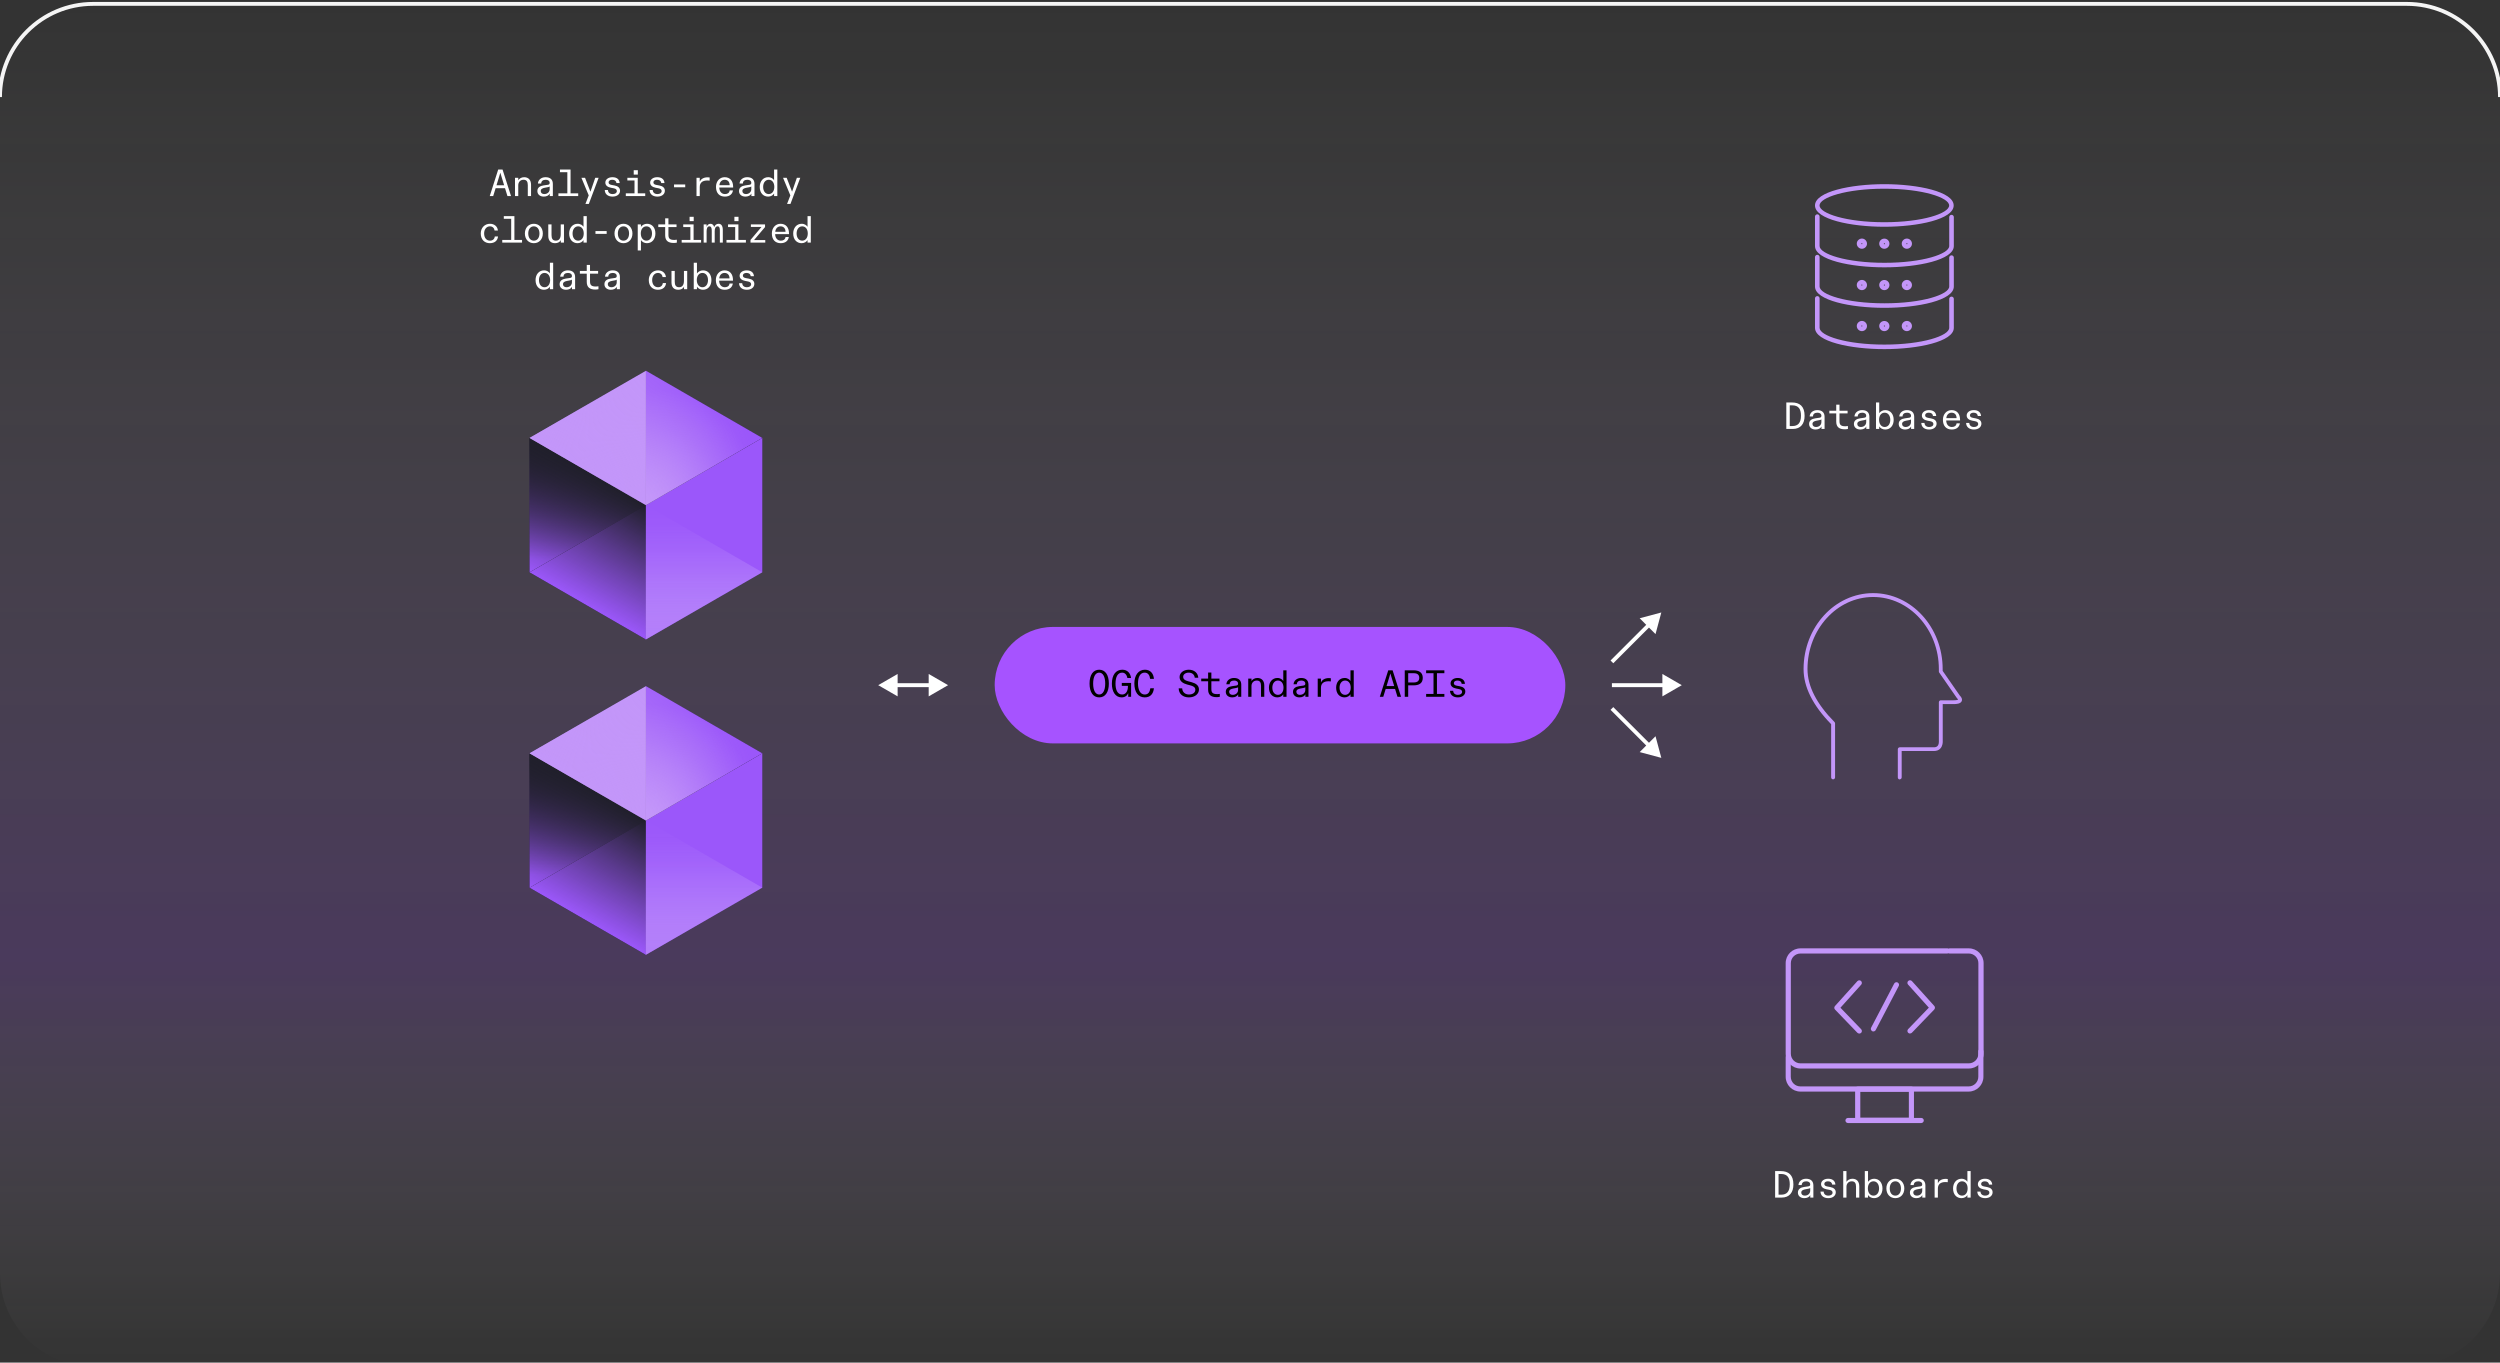 <svg width="644" height="351" viewBox="0 0 644 351" fill="none" xmlns="http://www.w3.org/2000/svg">
<rect x="0" y="0" width="644" height="351" fill="#333333" stroke="none"/>
<path d="M0 25V25C0 11.745 10.745 1 24 1H620C633.255 1 644 11.745 644 25V25" stroke="#F5F5F5"/>
<path d="M0 25C0 11.745 10.745 1 24 1H620C633.255 1 644 11.745 644 25V328C644 341.255 633.255 352 620 352H24C10.745 352 0 341.255 0 328V25Z" fill="url(#paint0_linear_174_31863)"/>
<path d="M126.162 50.5L128.336 43.675H129.457L131.641 50.5H130.715L130.091 48.472H127.673L127.049 50.5H126.162ZM127.897 47.731H129.867L129.126 45.303L128.882 44.484L128.638 45.303L127.897 47.731ZM132.664 50.5V45.8H133.503V46.122V46.434C133.747 46.025 134.312 45.645 135.014 45.645C136.145 45.645 136.798 46.376 136.798 47.585V50.5H135.96V47.692C135.96 46.805 135.667 46.307 134.868 46.307C133.99 46.307 133.503 46.961 133.503 47.712V50.5H132.664ZM140.083 50.646C139.128 50.646 138.426 50.1 138.426 49.213C138.426 48.287 139.157 47.887 140.025 47.76L141.107 47.604C141.478 47.556 141.595 47.38 141.595 47.107C141.595 46.6 141.195 46.307 140.581 46.307C139.82 46.307 139.43 46.688 139.411 47.273H138.572C138.601 46.415 139.352 45.645 140.532 45.645C141.799 45.645 142.414 46.307 142.414 47.38V50.5H141.614V50.266V49.866C141.39 50.354 140.795 50.646 140.083 50.646ZM140.191 49.993C140.99 49.993 141.595 49.486 141.595 48.725V48.033C141.536 48.121 141.341 48.179 141.019 48.238L140.337 48.365C139.742 48.472 139.294 48.696 139.294 49.213C139.294 49.7 139.674 49.993 140.191 49.993ZM143.846 50.5V49.808H146.147V44.367H144.246V43.675H146.976V49.808H148.945V50.5H143.846ZM150.807 52.528L151.655 50.334L149.773 45.8H150.709L151.869 48.803L152.094 49.379L152.298 48.803L153.332 45.8H154.209L151.684 52.528H150.807ZM157.806 50.646C156.539 50.646 155.808 49.954 155.788 48.95H156.607C156.636 49.584 157.065 49.993 157.816 49.993C158.46 49.993 158.898 49.7 158.898 49.223C158.898 48.852 158.645 48.608 158.079 48.501L157.368 48.365C156.49 48.199 155.934 47.751 155.934 47.029C155.934 46.23 156.695 45.645 157.758 45.645C158.889 45.645 159.571 46.2 159.63 47.156H158.801C158.733 46.59 158.333 46.307 157.699 46.307C157.134 46.307 156.773 46.581 156.773 46.98C156.773 47.361 157.046 47.546 157.572 47.643L158.304 47.78C159.152 47.936 159.727 48.355 159.727 49.135C159.727 49.974 159.006 50.646 157.806 50.646ZM161.208 50.5V49.808H163.451V46.493H161.608V45.8H164.28V49.808H166.21V50.5H161.208ZM163.246 44.972V43.85H164.309V44.972H163.246ZM169.349 50.646C168.081 50.646 167.35 49.954 167.331 48.95H168.15C168.179 49.584 168.608 49.993 169.359 49.993C170.002 49.993 170.441 49.7 170.441 49.223C170.441 48.852 170.187 48.608 169.622 48.501L168.91 48.365C168.033 48.199 167.477 47.751 167.477 47.029C167.477 46.23 168.237 45.645 169.3 45.645C170.431 45.645 171.114 46.2 171.172 47.156H170.343C170.275 46.59 169.875 46.307 169.241 46.307C168.676 46.307 168.315 46.581 168.315 46.98C168.315 47.361 168.588 47.546 169.115 47.643L169.846 47.78C170.694 47.936 171.27 48.355 171.27 49.135C171.27 49.974 170.548 50.646 169.349 50.646ZM173.628 48.238V47.526H176.514V48.238H173.628ZM179.419 50.5V45.8H180.257V46.005V46.795C180.501 46.269 181.067 45.674 182.305 45.674C182.48 45.674 182.627 45.684 182.802 45.713V46.532C182.636 46.512 182.441 46.493 182.227 46.493C180.862 46.493 180.257 47.127 180.257 48.189V50.5H179.419ZM186.731 50.646C185.327 50.646 184.439 49.759 184.439 48.131C184.439 46.688 185.395 45.645 186.672 45.645C188.076 45.645 188.856 46.629 188.856 48.141V48.306H185.288C185.307 49.379 185.931 49.993 186.74 49.993C187.316 49.993 187.862 49.769 187.969 49.047H188.807C188.71 49.876 188.057 50.646 186.731 50.646ZM187.959 47.712C187.959 46.873 187.501 46.307 186.672 46.307C185.892 46.307 185.375 46.922 185.317 47.712H187.959ZM192.024 50.646C191.069 50.646 190.367 50.1 190.367 49.213C190.367 48.287 191.098 47.887 191.966 47.76L193.048 47.604C193.418 47.556 193.535 47.38 193.535 47.107C193.535 46.6 193.136 46.307 192.521 46.307C191.761 46.307 191.371 46.688 191.351 47.273H190.513C190.542 46.415 191.293 45.645 192.473 45.645C193.74 45.645 194.354 46.307 194.354 47.38V50.5H193.555V50.266V49.866C193.331 50.354 192.736 50.646 192.024 50.646ZM192.131 49.993C192.931 49.993 193.535 49.486 193.535 48.725V48.033C193.477 48.121 193.282 48.179 192.96 48.238L192.278 48.365C191.683 48.472 191.234 48.696 191.234 49.213C191.234 49.7 191.615 49.993 192.131 49.993ZM197.883 50.646C196.654 50.646 195.709 49.749 195.709 48.15C195.709 46.727 196.567 45.645 197.893 45.645C198.682 45.645 199.199 46.074 199.404 46.434V46.054V43.675H200.242V50.5H199.404V50.227V49.847C199.15 50.285 198.585 50.646 197.883 50.646ZM198.019 49.993C198.868 49.993 199.462 49.272 199.462 48.141C199.462 47.019 198.877 46.307 198.019 46.307C197.181 46.307 196.586 47.048 196.586 48.15C196.586 49.252 197.171 49.993 198.019 49.993ZM202.747 52.528L203.596 50.334L201.714 45.8H202.65L203.81 48.803L204.034 49.379L204.239 48.803L205.273 45.8H206.15L203.625 52.528H202.747ZM126.174 62.646C124.906 62.646 123.843 61.808 123.843 60.141C123.843 58.658 124.877 57.645 126.222 57.645C127.324 57.645 128.163 58.317 128.26 59.38H127.402C127.324 58.766 126.895 58.307 126.203 58.307C125.306 58.307 124.711 59.097 124.711 60.141C124.711 61.262 125.316 61.993 126.222 61.993C126.915 61.993 127.373 61.593 127.461 60.92H128.289C128.202 61.944 127.461 62.646 126.174 62.646ZM129.381 62.5V61.808H131.682V56.367H129.78V55.675H132.51V61.808H134.48V62.5H129.381ZM137.521 62.646C136.166 62.646 135.21 61.642 135.21 60.141C135.21 58.678 136.166 57.645 137.521 57.645C138.866 57.645 139.832 58.678 139.832 60.141C139.832 61.642 138.866 62.646 137.521 62.646ZM137.521 61.993C138.418 61.993 138.964 61.242 138.964 60.141C138.964 59.039 138.398 58.307 137.521 58.307C136.643 58.307 136.078 59.039 136.078 60.141C136.078 61.242 136.624 61.993 137.521 61.993ZM142.99 62.646C141.82 62.646 141.235 61.944 141.235 60.745V57.8H142.073V60.56C142.073 61.476 142.376 61.993 143.204 61.993C144.023 61.993 144.443 61.369 144.443 60.336V57.8H145.281V62.5H144.462V62.217V61.847C144.238 62.354 143.663 62.646 142.99 62.646ZM148.79 62.646C147.562 62.646 146.616 61.749 146.616 60.15C146.616 58.727 147.474 57.645 148.8 57.645C149.59 57.645 150.107 58.074 150.311 58.434V58.054V55.675H151.15V62.5H150.311V62.227V61.847C150.058 62.285 149.492 62.646 148.79 62.646ZM148.927 61.993C149.775 61.993 150.37 61.272 150.37 60.141C150.37 59.019 149.785 58.307 148.927 58.307C148.088 58.307 147.494 59.048 147.494 60.15C147.494 61.252 148.079 61.993 148.927 61.993ZM153.392 60.238V59.526H156.278V60.238H153.392ZM160.606 62.646C159.25 62.646 158.295 61.642 158.295 60.141C158.295 58.678 159.25 57.645 160.606 57.645C161.951 57.645 162.916 58.678 162.916 60.141C162.916 61.642 161.951 62.646 160.606 62.646ZM160.606 61.993C161.503 61.993 162.049 61.242 162.049 60.141C162.049 59.039 161.483 58.307 160.606 58.307C159.728 58.307 159.163 59.039 159.163 60.141C159.163 61.242 159.709 61.993 160.606 61.993ZM164.281 64.528V57.8H165.109V58.142V58.444C165.382 58.025 165.967 57.645 166.669 57.645C168.025 57.645 168.834 58.707 168.834 60.141C168.834 61.632 167.947 62.646 166.65 62.646C165.977 62.646 165.412 62.325 165.109 61.847V62.237V64.528H164.281ZM166.523 61.993C167.391 61.993 167.956 61.233 167.956 60.141C167.956 59.058 167.391 58.307 166.523 58.307C165.675 58.307 165.07 59.019 165.07 60.141C165.07 61.242 165.665 61.993 166.523 61.993ZM173.572 62.588C172.119 62.588 171.349 62.013 171.349 60.599V58.493H169.574V57.8H171.349V56.25H172.187V57.8H174.274V58.493H172.187V60.482C172.187 61.408 172.499 61.808 173.728 61.808C173.932 61.808 174.118 61.788 174.361 61.749V62.5C174.137 62.549 173.845 62.588 173.572 62.588ZM175.599 62.5V61.808H177.841V58.493H175.999V57.8H178.67V61.808H180.601V62.5H175.599ZM177.637 56.972V55.85H178.699V56.972H177.637ZM181.263 62.5V57.8H182.023V58.161V58.434C182.189 57.927 182.569 57.645 183.027 57.645C183.456 57.645 183.827 57.908 183.973 58.502C184.178 57.986 184.539 57.645 185.114 57.645C185.816 57.645 186.196 58.21 186.196 59.273V62.5H185.436V59.37C185.436 58.707 185.299 58.307 184.841 58.307C184.295 58.307 184.11 58.902 184.11 59.526V62.5H183.349V59.429C183.349 58.736 183.193 58.307 182.725 58.307C182.199 58.307 182.023 58.912 182.023 59.565V62.5H181.263ZM187.141 62.5V61.808H189.384V58.493H187.541V57.8H190.212V61.808H192.143V62.5H187.141ZM189.179 56.972V55.85H190.242V56.972H189.179ZM193.332 62.5V61.808L195.945 58.717C196.013 58.629 196.081 58.532 196.159 58.454H193.429V57.8H197.076V58.493L194.482 61.554L194.248 61.847H197.134V62.5H193.332ZM201.121 62.646C199.717 62.646 198.83 61.759 198.83 60.131C198.83 58.688 199.785 57.645 201.063 57.645C202.467 57.645 203.247 58.629 203.247 60.141V60.306H199.678C199.698 61.379 200.322 61.993 201.131 61.993C201.706 61.993 202.252 61.769 202.359 61.047H203.198C203.1 61.876 202.447 62.646 201.121 62.646ZM202.35 59.712C202.35 58.873 201.891 58.307 201.063 58.307C200.283 58.307 199.766 58.922 199.707 59.712H202.35ZM206.502 62.646C205.274 62.646 204.328 61.749 204.328 60.15C204.328 58.727 205.186 57.645 206.512 57.645C207.302 57.645 207.818 58.074 208.023 58.434V58.054V55.675H208.862V62.5H208.023V62.227V61.847C207.77 62.285 207.204 62.646 206.502 62.646ZM206.639 61.993C207.487 61.993 208.082 61.272 208.082 60.141C208.082 59.019 207.497 58.307 206.639 58.307C205.8 58.307 205.205 59.048 205.205 60.15C205.205 61.252 205.79 61.993 206.639 61.993ZM140.134 74.646C138.905 74.646 137.959 73.749 137.959 72.15C137.959 70.727 138.817 69.644 140.143 69.644C140.933 69.644 141.45 70.073 141.655 70.434V70.054V67.675H142.493V74.5H141.655V74.227V73.847C141.401 74.285 140.836 74.646 140.134 74.646ZM140.27 73.993C141.118 73.993 141.713 73.272 141.713 72.141C141.713 71.019 141.128 70.308 140.27 70.308C139.432 70.308 138.837 71.049 138.837 72.15C138.837 73.252 139.422 73.993 140.27 73.993ZM145.817 74.646C144.861 74.646 144.159 74.1 144.159 73.213C144.159 72.287 144.891 71.887 145.758 71.76L146.841 71.604C147.211 71.555 147.328 71.38 147.328 71.107C147.328 70.6 146.928 70.308 146.314 70.308C145.554 70.308 145.164 70.688 145.144 71.273H144.306C144.335 70.415 145.086 69.644 146.265 69.644C147.533 69.644 148.147 70.308 148.147 71.38V74.5H147.348V74.266V73.866C147.123 74.354 146.529 74.646 145.817 74.646ZM145.924 73.993C146.724 73.993 147.328 73.486 147.328 72.725V72.033C147.27 72.121 147.075 72.18 146.753 72.238L146.07 72.365C145.476 72.472 145.027 72.696 145.027 73.213C145.027 73.701 145.407 73.993 145.924 73.993ZM153.372 74.588C151.92 74.588 151.149 74.013 151.149 72.599V70.493H149.375V69.8H151.149V68.25H151.988V69.8H154.074V70.493H151.988V72.482C151.988 73.408 152.3 73.808 153.528 73.808C153.733 73.808 153.918 73.788 154.162 73.749V74.5C153.938 74.549 153.645 74.588 153.372 74.588ZM157.359 74.646C156.404 74.646 155.702 74.1 155.702 73.213C155.702 72.287 156.433 71.887 157.301 71.76L158.383 71.604C158.754 71.555 158.871 71.38 158.871 71.107C158.871 70.6 158.471 70.308 157.857 70.308C157.096 70.308 156.706 70.688 156.687 71.273H155.848C155.877 70.415 156.628 69.644 157.808 69.644C159.075 69.644 159.69 70.308 159.69 71.38V74.5H158.89V74.266V73.866C158.666 74.354 158.071 74.646 157.359 74.646ZM157.467 73.993C158.266 73.993 158.871 73.486 158.871 72.725V72.033C158.812 72.121 158.617 72.18 158.295 72.238L157.613 72.365C157.018 72.472 156.57 72.696 156.57 73.213C156.57 73.701 156.95 73.993 157.467 73.993ZM169.458 74.646C168.19 74.646 167.127 73.808 167.127 72.141C167.127 70.659 168.161 69.644 169.506 69.644C170.608 69.644 171.447 70.317 171.544 71.38H170.686C170.608 70.766 170.179 70.308 169.487 70.308C168.59 70.308 167.995 71.097 167.995 72.141C167.995 73.262 168.6 73.993 169.506 73.993C170.199 73.993 170.657 73.593 170.745 72.921H171.573C171.486 73.944 170.745 74.646 169.458 74.646ZM174.731 74.646C173.561 74.646 172.976 73.944 172.976 72.745V69.8H173.815V72.56C173.815 73.476 174.117 73.993 174.946 73.993C175.765 73.993 176.184 73.369 176.184 72.335V69.8H177.023V74.5H176.204V74.217V73.847C175.979 74.354 175.404 74.646 174.731 74.646ZM181.078 74.646C180.425 74.646 179.84 74.325 179.537 73.847V74.246V74.5H178.709V67.675H179.537V70.054V70.434C179.84 70.015 180.386 69.644 181.097 69.644C182.453 69.644 183.262 70.717 183.262 72.15C183.262 73.623 182.404 74.646 181.078 74.646ZM180.941 73.993C181.809 73.993 182.384 73.242 182.384 72.15C182.384 71.068 181.819 70.308 180.941 70.308C180.093 70.308 179.498 71 179.498 72.141C179.498 73.242 180.093 73.993 180.941 73.993ZM186.693 74.646C185.289 74.646 184.402 73.759 184.402 72.131C184.402 70.688 185.357 69.644 186.635 69.644C188.039 69.644 188.819 70.629 188.819 72.141V72.306H185.25C185.27 73.379 185.894 73.993 186.703 73.993C187.278 73.993 187.824 73.769 187.931 73.047H188.77C188.672 73.876 188.019 74.646 186.693 74.646ZM187.922 71.712C187.922 70.873 187.463 70.308 186.635 70.308C185.855 70.308 185.338 70.922 185.279 71.712H187.922ZM192.396 74.646C191.129 74.646 190.397 73.954 190.378 72.95H191.197C191.226 73.584 191.655 73.993 192.406 73.993C193.049 73.993 193.488 73.701 193.488 73.223C193.488 72.852 193.235 72.609 192.669 72.501L191.957 72.365C191.08 72.199 190.524 71.751 190.524 71.029C190.524 70.23 191.285 69.644 192.347 69.644C193.478 69.644 194.161 70.2 194.219 71.156H193.391C193.322 70.59 192.923 70.308 192.289 70.308C191.723 70.308 191.363 70.581 191.363 70.98C191.363 71.361 191.636 71.546 192.162 71.643L192.893 71.78C193.742 71.936 194.317 72.355 194.317 73.135C194.317 73.974 193.595 74.646 192.396 74.646Z" fill="white"/>
<g clip-path="url(#clip0_174_31863)">
<path d="M196.34 112.811L166.358 95.5L136.375 112.811V147.432L166.358 164.742L196.34 147.432V112.811Z" fill="#201F2B"/>
<path d="M136.413 112.809V147.43L166.392 130.119L136.413 112.809Z" fill="url(#paint1_linear_174_31863)"/>
<path d="M166.393 164.738V130.117L136.414 147.428H136.41L166.393 164.738Z" fill="#9B57FA"/>
<path d="M136.41 147.43L166.393 164.74V130.119L136.414 112.809V147.43H136.41Z" fill="url(#paint2_linear_174_31863)"/>
<path d="M166.392 130.119L166.357 164.74L196.375 147.43V112.809L166.392 130.119Z" fill="#9B57FA"/>
<path d="M166.392 130.117L196.375 147.428L166.357 164.738L166.392 130.117Z" fill="url(#paint3_linear_174_31863)"/>
<path d="M166.393 130.121L196.375 112.811L166.393 95.5V130.121Z" fill="url(#paint4_radial_174_31863)"/>
<path d="M166.393 130.121V95.5L136.41 112.811L166.393 130.121Z" fill="url(#paint5_radial_174_31863)"/>
<path d="M196.375 112.811L166.393 95.5L136.41 112.811L166.393 130.121L196.375 112.811Z" fill="url(#paint6_radial_174_31863)"/>
</g>
<g clip-path="url(#clip1_174_31863)">
<path d="M196.34 194.051L166.358 176.74L136.375 194.051V228.672L166.358 245.982L196.34 228.672V194.051Z" fill="#201F2B"/>
<path d="M136.413 194.049V228.67L166.392 211.359L136.413 194.049Z" fill="url(#paint7_linear_174_31863)"/>
<path d="M166.393 245.978V211.357L136.414 228.668H136.41L166.393 245.978Z" fill="#9B57FA"/>
<path d="M136.41 228.67L166.393 245.98V211.359L136.414 194.049V228.67H136.41Z" fill="url(#paint8_linear_174_31863)"/>
<path d="M166.392 211.359L166.357 245.98L196.375 228.67V194.049L166.392 211.359Z" fill="#9B57FA"/>
<path d="M166.392 211.357L196.375 228.668L166.357 245.978L166.392 211.357Z" fill="url(#paint9_linear_174_31863)"/>
<path d="M166.393 211.361L196.375 194.051L166.393 176.74V211.361Z" fill="url(#paint10_radial_174_31863)"/>
<path d="M166.393 211.361V176.74L136.41 194.051L166.393 211.361Z" fill="url(#paint11_radial_174_31863)"/>
<path d="M196.375 194.051L166.393 176.74L136.41 194.051L166.393 211.361L196.375 194.051Z" fill="url(#paint12_radial_174_31863)"/>
</g>
<path d="M226.229 176.5L231.229 179.387V173.613L226.229 176.5ZM244.229 176.5L239.229 173.613V179.387L244.229 176.5ZM230.729 177H239.729V176H230.729V177Z" fill="white"/>
<rect x="256.229" y="161.5" width="147" height="30" rx="15" fill="#A653FF"/>
<path d="M283.154 179.646C281.613 179.646 280.667 178.349 280.667 176.087C280.667 173.825 281.613 172.519 283.154 172.519C284.694 172.519 285.64 173.825 285.64 176.087C285.64 178.349 284.694 179.646 283.154 179.646ZM283.154 178.905C284.099 178.905 284.704 177.881 284.704 176.087C284.704 174.293 284.099 173.27 283.154 173.27C282.198 173.27 281.594 174.293 281.594 176.087C281.594 177.881 282.198 178.905 283.154 178.905ZM288.915 179.646C287.296 179.646 286.419 178.125 286.419 176.126C286.419 173.864 287.443 172.519 289.11 172.519C290.407 172.519 291.206 173.396 291.362 174.654H290.407C290.27 173.835 289.773 173.27 289.081 173.27C287.881 173.27 287.355 174.42 287.355 176.126C287.355 177.55 287.784 178.905 289.061 178.905C289.909 178.905 290.553 178.193 290.553 176.809V176.682H288.973V175.931H291.372V179.5H290.631V179.198V178.554C290.348 179.237 289.753 179.646 288.915 179.646ZM294.881 179.646C293.175 179.646 292.21 178.252 292.21 176.048C292.21 173.942 293.263 172.519 294.93 172.519C296.383 172.519 297.153 173.543 297.25 174.878H296.275C296.158 173.952 295.739 173.27 294.862 173.27C293.731 173.27 293.146 174.352 293.146 176.048C293.146 177.755 293.76 178.905 294.862 178.905C295.788 178.905 296.168 178.301 296.334 177.296H297.25C297.094 178.759 296.334 179.646 294.881 179.646ZM306.258 179.646C304.708 179.646 303.645 178.749 303.625 177.306H304.532C304.581 178.291 305.283 178.905 306.268 178.905C307.291 178.905 307.915 178.398 307.915 177.677C307.915 177.014 307.369 176.731 306.511 176.516L305.8 176.331C304.717 176.039 303.859 175.463 303.859 174.41C303.859 173.328 304.873 172.519 306.229 172.519C307.613 172.519 308.588 173.318 308.676 174.586H307.769C307.701 173.777 307.077 173.27 306.209 173.27C305.41 173.27 304.786 173.718 304.786 174.323C304.786 174.927 305.176 175.259 306.024 175.483L306.931 175.727C308.062 176.029 308.851 176.575 308.851 177.618C308.851 178.73 307.847 179.646 306.258 179.646ZM313.433 179.588C311.98 179.588 311.21 179.012 311.21 177.599V175.493H309.435V174.8H311.21V173.25H312.048V174.8H314.135V175.493H312.048V177.482C312.048 178.408 312.36 178.808 313.589 178.808C313.794 178.808 313.979 178.788 314.223 178.749V179.5C313.998 179.549 313.706 179.588 313.433 179.588ZM317.42 179.646C316.464 179.646 315.762 179.1 315.762 178.213C315.762 177.287 316.494 176.887 317.361 176.76L318.444 176.604C318.814 176.546 318.931 176.38 318.931 176.107C318.931 175.6 318.531 175.307 317.917 175.307C317.157 175.307 316.767 175.688 316.747 176.273H315.909C315.938 175.415 316.689 174.644 317.868 174.644C319.136 174.644 319.75 175.307 319.75 176.38V179.5H318.951V179.266V178.866C318.726 179.354 318.132 179.646 317.42 179.646ZM317.527 178.993C318.327 178.993 318.931 178.486 318.931 177.725V177.033C318.873 177.121 318.678 177.179 318.356 177.238L317.673 177.365C317.079 177.472 316.63 177.696 316.63 178.213C316.63 178.7 317.01 178.993 317.527 178.993ZM322.382 179.5H321.543V174.8H322.382V175.122V175.434C322.626 175.025 323.191 174.644 323.893 174.644C325.024 174.644 325.677 175.376 325.677 176.585V179.5H324.839V176.692C324.839 175.805 324.546 175.307 323.747 175.307C322.869 175.307 322.382 175.961 322.382 176.711V179.5ZM329.05 179.646C327.822 179.646 326.876 178.749 326.876 177.15C326.876 175.727 327.734 174.644 329.06 174.644C329.85 174.644 330.366 175.073 330.571 175.434V175.054V172.675H331.41V179.5H330.571V179.227V178.847C330.318 179.285 329.752 179.646 329.05 179.646ZM329.187 178.993C330.035 178.993 330.63 178.271 330.63 177.14C330.63 176.019 330.045 175.307 329.187 175.307C328.348 175.307 327.753 176.048 327.753 177.15C327.753 178.252 328.338 178.993 329.187 178.993ZM334.733 179.646C333.778 179.646 333.076 179.1 333.076 178.213C333.076 177.287 333.807 176.887 334.675 176.76L335.757 176.604C336.128 176.546 336.245 176.38 336.245 176.107C336.245 175.6 335.845 175.307 335.231 175.307C334.47 175.307 334.08 175.688 334.061 176.273H333.222C333.251 175.415 334.002 174.644 335.182 174.644C336.449 174.644 337.064 175.307 337.064 176.38V179.5H336.264V179.266V178.866C336.04 179.354 335.445 179.646 334.733 179.646ZM334.841 178.993C335.64 178.993 336.245 178.486 336.245 177.725V177.033C336.186 177.121 335.991 177.179 335.669 177.238L334.987 177.365C334.392 177.472 333.944 177.696 333.944 178.213C333.944 178.7 334.324 178.993 334.841 178.993ZM340.28 179.5H339.442V174.8H340.28V175.005V175.795C340.524 175.268 341.09 174.674 342.328 174.674C342.503 174.674 342.65 174.683 342.825 174.713V175.532C342.659 175.512 342.464 175.493 342.25 175.493C340.885 175.493 340.28 176.126 340.28 177.189V179.5ZM346.364 179.646C345.135 179.646 344.189 178.749 344.189 177.15C344.189 175.727 345.047 174.644 346.373 174.644C347.163 174.644 347.68 175.073 347.885 175.434V175.054V172.675H348.723V179.5H347.885V179.227V178.847C347.631 179.285 347.066 179.646 346.364 179.646ZM346.5 178.993C347.348 178.993 347.943 178.271 347.943 177.14C347.943 176.019 347.358 175.307 346.5 175.307C345.662 175.307 345.067 176.048 345.067 177.15C345.067 178.252 345.652 178.993 346.5 178.993ZM360.919 179.5H359.993L359.369 177.472H356.951L356.327 179.5H355.439L357.614 172.675H358.735L360.919 179.5ZM357.916 174.303L357.175 176.731H359.144L358.403 174.303C358.316 174.011 358.238 173.767 358.16 173.484C358.082 173.767 358.013 174.011 357.916 174.303ZM362.751 179.5H361.864V172.675H364.165C365.354 172.675 366.505 173.114 366.505 174.615C366.505 176.107 365.403 176.546 364.165 176.546H362.751V179.5ZM362.751 173.416V175.805H364.155C365.198 175.805 365.598 175.337 365.598 174.615C365.598 173.884 365.198 173.416 364.155 173.416H362.751ZM372.071 172.675V173.416H370.16V178.749H372.071V179.5H367.372V178.749H369.273V173.416H367.372V172.675H372.071ZM375.541 179.646C374.274 179.646 373.543 178.954 373.523 177.95H374.342C374.371 178.583 374.8 178.993 375.551 178.993C376.195 178.993 376.633 178.7 376.633 178.223C376.633 177.852 376.38 177.608 375.814 177.501L375.103 177.365C374.225 177.199 373.669 176.75 373.669 176.029C373.669 175.229 374.43 174.644 375.493 174.644C376.624 174.644 377.306 175.2 377.365 176.156H376.536C376.468 175.59 376.068 175.307 375.434 175.307C374.869 175.307 374.508 175.58 374.508 175.98C374.508 176.36 374.781 176.546 375.307 176.643L376.039 176.78C376.887 176.936 377.462 177.355 377.462 178.135C377.462 178.973 376.741 179.646 375.541 179.646Z" fill="black"/>
<path d="M427.956 157.772L422.38 159.266L426.462 163.349L427.956 157.772ZM415.582 170.854L425.128 161.308L424.421 160.601L414.875 170.146L415.582 170.854Z" fill="white"/>
<path d="M433.229 176.5L428.229 173.613V179.387L433.229 176.5ZM415.229 177H428.729V176H415.229V177Z" fill="white"/>
<path d="M427.956 195.228L426.462 189.651L422.38 193.734L427.956 195.228ZM414.875 182.854L424.421 192.399L425.128 191.692L415.582 182.146L414.875 182.854Z" fill="white"/>
<path d="M485.404 58.414C476.732 58.414 467.541 56.486 467.541 52.928C467.541 49.371 476.75 47.443 485.404 47.443C494.058 47.443 503.268 49.371 503.268 52.928C503.268 56.486 494.058 58.414 485.404 58.414ZM485.404 48.611C475.564 48.611 468.708 50.89 468.708 52.928C468.708 54.967 475.564 57.246 485.404 57.246C495.244 57.246 502.101 54.967 502.101 52.928C502.101 50.89 495.244 48.611 485.404 48.611Z" fill="#C396F9"/>
<path d="M485.404 68.865C476.732 68.865 467.541 66.938 467.541 63.38V55.801C467.541 55.486 467.8 55.208 468.134 55.208C468.467 55.208 468.727 55.467 468.727 55.801V63.38C468.727 65.418 475.583 67.698 485.423 67.698C495.263 67.698 502.119 65.418 502.119 63.38V55.931C502.119 55.615 502.379 55.337 502.712 55.337C503.046 55.337 503.305 55.597 503.305 55.931V63.38C503.305 66.938 494.095 68.865 485.441 68.865H485.404Z" fill="#C396F9"/>
<path d="M485.404 79.298C476.732 79.298 467.541 77.371 467.541 73.813V66.234C467.541 65.919 467.8 65.641 468.134 65.641C468.467 65.641 468.727 65.9 468.727 66.234V73.813C468.727 75.851 475.583 78.131 485.423 78.131C495.263 78.131 502.119 75.851 502.119 73.813V66.364C502.119 66.049 502.379 65.771 502.712 65.771C503.046 65.771 503.305 66.03 503.305 66.364V73.813C503.305 77.371 494.095 79.298 485.441 79.298H485.404Z" fill="#C396F9"/>
<path d="M485.404 89.935C476.732 89.935 467.541 88.008 467.541 84.45V76.871C467.541 76.556 467.8 76.278 468.134 76.278C468.467 76.278 468.727 76.537 468.727 76.871V84.45C468.727 86.488 475.583 88.767 485.423 88.767C495.263 88.767 502.119 86.488 502.119 84.45V77C502.119 76.685 502.379 76.407 502.712 76.407C503.046 76.407 503.305 76.667 503.305 77V84.45C503.305 88.008 494.095 89.935 485.441 89.935H485.404Z" fill="#C396F9"/>
<path d="M485.405 85.302C485.053 85.302 484.719 85.172 484.478 84.913C483.96 84.394 483.96 83.56 484.478 83.06C484.979 82.56 485.831 82.56 486.331 83.06C486.85 83.579 486.85 84.413 486.331 84.913C486.091 85.154 485.757 85.302 485.405 85.302ZM485.405 83.838C485.405 83.838 485.331 83.838 485.312 83.875C485.257 83.931 485.257 84.024 485.312 84.079C485.386 84.153 485.442 84.153 485.516 84.079C485.572 84.024 485.572 83.931 485.516 83.875C485.479 83.838 485.442 83.838 485.423 83.838H485.405Z" fill="#C396F9"/>
<path d="M479.623 85.302C479.289 85.302 478.956 85.172 478.696 84.913C478.177 84.394 478.177 83.56 478.696 83.06C479.215 82.541 480.049 82.541 480.549 83.06C481.068 83.579 481.068 84.413 480.549 84.913C480.29 85.172 479.956 85.302 479.623 85.302ZM479.512 84.079C479.512 84.079 479.66 84.135 479.716 84.079C479.771 84.023 479.771 83.931 479.716 83.875C479.66 83.82 479.567 83.82 479.512 83.875C479.456 83.931 479.456 84.023 479.512 84.079Z" fill="#C396F9"/>
<path d="M491.205 85.302C490.871 85.302 490.538 85.172 490.278 84.913C489.759 84.394 489.759 83.56 490.278 83.06C490.797 82.541 491.631 82.541 492.131 83.06C492.65 83.579 492.65 84.413 492.131 84.913C491.872 85.172 491.538 85.302 491.205 85.302ZM491.112 84.079C491.112 84.079 491.26 84.135 491.316 84.079C491.372 84.023 491.372 83.931 491.316 83.875C491.26 83.82 491.168 83.82 491.112 83.875C491.056 83.931 491.056 84.023 491.112 84.079Z" fill="#C396F9"/>
<path d="M485.405 74.74C485.053 74.74 484.719 74.61 484.478 74.35C483.96 73.832 483.96 72.998 484.478 72.497C484.979 71.997 485.831 71.997 486.331 72.497C486.85 73.016 486.85 73.85 486.331 74.35C486.091 74.591 485.757 74.74 485.405 74.74ZM485.405 73.294C485.405 73.294 485.331 73.294 485.312 73.331C485.257 73.387 485.257 73.48 485.312 73.535C485.386 73.609 485.442 73.609 485.516 73.535C485.572 73.48 485.572 73.387 485.516 73.331C485.479 73.294 485.442 73.294 485.423 73.294H485.405Z" fill="#C396F9"/>
<path d="M479.623 74.74C479.289 74.74 478.956 74.61 478.696 74.35C478.177 73.832 478.177 72.998 478.696 72.497C479.215 71.978 480.049 71.978 480.549 72.497C481.068 73.016 481.068 73.85 480.549 74.35C480.29 74.61 479.956 74.74 479.623 74.74ZM479.512 73.535C479.512 73.535 479.66 73.591 479.716 73.535C479.771 73.479 479.771 73.387 479.716 73.331C479.66 73.276 479.567 73.276 479.512 73.331C479.456 73.387 479.456 73.479 479.512 73.535Z" fill="#C396F9"/>
<path d="M491.205 74.74C490.871 74.74 490.538 74.61 490.278 74.35C489.759 73.832 489.759 72.998 490.278 72.497C490.797 71.978 491.631 71.978 492.131 72.497C492.65 73.016 492.65 73.85 492.131 74.35C491.872 74.61 491.538 74.74 491.205 74.74ZM491.112 73.535C491.112 73.535 491.26 73.591 491.316 73.535C491.372 73.479 491.372 73.387 491.316 73.331C491.26 73.276 491.168 73.276 491.112 73.331C491.056 73.387 491.056 73.479 491.112 73.535Z" fill="#C396F9"/>
<path d="M485.405 64.084C485.053 64.084 484.719 63.955 484.478 63.695C483.96 63.176 483.96 62.342 484.478 61.842C484.979 61.342 485.831 61.342 486.331 61.842C486.85 62.361 486.85 63.195 486.331 63.695C486.091 63.936 485.757 64.084 485.405 64.084ZM485.405 62.639C485.405 62.639 485.331 62.639 485.312 62.676C485.257 62.731 485.257 62.824 485.312 62.88C485.386 62.954 485.442 62.954 485.516 62.88C485.572 62.824 485.572 62.731 485.516 62.676C485.479 62.639 485.442 62.639 485.423 62.639H485.405Z" fill="#C396F9"/>
<path d="M479.623 64.084C479.289 64.084 478.956 63.955 478.696 63.695C478.177 63.176 478.177 62.342 478.696 61.842C479.215 61.323 480.049 61.323 480.549 61.842C481.068 62.361 481.068 63.195 480.549 63.695C480.29 63.955 479.956 64.084 479.623 64.084ZM479.512 62.88C479.512 62.88 479.66 62.935 479.716 62.88C479.771 62.824 479.771 62.731 479.716 62.676C479.66 62.62 479.567 62.62 479.512 62.676C479.456 62.731 479.456 62.824 479.512 62.88Z" fill="#C396F9"/>
<path d="M491.205 64.084C490.871 64.084 490.538 63.955 490.278 63.695C489.759 63.176 489.759 62.342 490.278 61.842C490.797 61.323 491.631 61.323 492.131 61.842C492.65 62.361 492.65 63.195 492.131 63.695C491.872 63.955 491.538 64.084 491.205 64.084ZM491.112 62.88C491.112 62.88 491.26 62.935 491.316 62.88C491.372 62.824 491.372 62.731 491.316 62.676C491.26 62.62 491.168 62.62 491.112 62.676C491.056 62.731 491.056 62.824 491.112 62.88Z" fill="#C396F9"/>
<path d="M460.155 110.5V103.675H461.608C463.597 103.675 464.864 104.65 464.864 107.117C464.864 109.154 463.87 110.5 461.812 110.5H460.155ZM461.705 109.749C463.129 109.749 463.928 108.989 463.928 107.078C463.928 105.371 463.314 104.416 461.676 104.416H461.042V109.749H461.705ZM467.681 110.646C466.726 110.646 466.024 110.1 466.024 109.213C466.024 108.287 466.755 107.887 467.623 107.76L468.705 107.604C469.075 107.555 469.192 107.38 469.192 107.107C469.192 106.6 468.793 106.307 468.178 106.307C467.418 106.307 467.028 106.688 467.008 107.273H466.17C466.199 106.415 466.95 105.644 468.13 105.644C469.397 105.644 470.011 106.307 470.011 107.38V110.5H469.212V110.266V109.866C468.988 110.354 468.393 110.646 467.681 110.646ZM467.788 109.993C468.588 109.993 469.192 109.486 469.192 108.725V108.033C469.134 108.121 468.939 108.179 468.617 108.238L467.935 108.365C467.34 108.472 466.891 108.696 466.891 109.213C466.891 109.7 467.272 109.993 467.788 109.993ZM475.237 110.588C473.784 110.588 473.014 110.012 473.014 108.599V106.493H471.239V105.8H473.014V104.25H473.852V105.8H475.939V106.493H473.852V108.482C473.852 109.408 474.164 109.808 475.393 109.808C475.597 109.808 475.783 109.788 476.026 109.749V110.5C475.802 110.549 475.51 110.588 475.237 110.588ZM479.223 110.646C478.268 110.646 477.566 110.1 477.566 109.213C477.566 108.287 478.297 107.887 479.165 107.76L480.247 107.604C480.618 107.555 480.735 107.38 480.735 107.107C480.735 106.6 480.335 106.307 479.721 106.307C478.96 106.307 478.57 106.688 478.551 107.273H477.712C477.741 106.415 478.492 105.644 479.672 105.644C480.939 105.644 481.554 106.307 481.554 107.38V110.5H480.754V110.266V109.866C480.53 110.354 479.935 110.646 479.223 110.646ZM479.331 109.993C480.13 109.993 480.735 109.486 480.735 108.725V108.033C480.676 108.121 480.481 108.179 480.159 108.238L479.477 108.365C478.882 108.472 478.434 108.696 478.434 109.213C478.434 109.7 478.814 109.993 479.331 109.993ZM485.628 110.646C484.975 110.646 484.39 110.324 484.088 109.847V110.246V110.5H483.259V103.675H484.088V106.054V106.434C484.39 106.015 484.936 105.644 485.648 105.644C487.003 105.644 487.812 106.717 487.812 108.15C487.812 109.622 486.954 110.646 485.628 110.646ZM485.492 109.993C486.36 109.993 486.935 109.242 486.935 108.15C486.935 107.068 486.369 106.307 485.492 106.307C484.644 106.307 484.049 107 484.049 108.14C484.049 109.242 484.644 109.993 485.492 109.993ZM490.766 110.646C489.81 110.646 489.108 110.1 489.108 109.213C489.108 108.287 489.84 107.887 490.707 107.76L491.79 107.604C492.16 107.555 492.277 107.38 492.277 107.107C492.277 106.6 491.877 106.307 491.263 106.307C490.503 106.307 490.113 106.688 490.093 107.273H489.255C489.284 106.415 490.035 105.644 491.214 105.644C492.482 105.644 493.096 106.307 493.096 107.38V110.5H492.297V110.266V109.866C492.072 110.354 491.478 110.646 490.766 110.646ZM490.873 109.993C491.673 109.993 492.277 109.486 492.277 108.725V108.033C492.219 108.121 492.024 108.179 491.702 108.238L491.019 108.365C490.425 108.472 489.976 108.696 489.976 109.213C489.976 109.7 490.356 109.993 490.873 109.993ZM496.947 110.646C495.679 110.646 494.948 109.954 494.928 108.95H495.747C495.777 109.583 496.206 109.993 496.956 109.993C497.6 109.993 498.039 109.7 498.039 109.223C498.039 108.852 497.785 108.608 497.22 108.501L496.508 108.365C495.63 108.199 495.075 107.75 495.075 107.029C495.075 106.229 495.835 105.644 496.898 105.644C498.029 105.644 498.711 106.2 498.77 107.156H497.941C497.873 106.59 497.473 106.307 496.839 106.307C496.274 106.307 495.913 106.58 495.913 106.98C495.913 107.36 496.186 107.546 496.713 107.643L497.444 107.78C498.292 107.936 498.867 108.355 498.867 109.135C498.867 109.973 498.146 110.646 496.947 110.646ZM502.786 110.646C501.382 110.646 500.495 109.759 500.495 108.131C500.495 106.688 501.45 105.644 502.727 105.644C504.131 105.644 504.911 106.629 504.911 108.14V108.306H501.343C501.362 109.379 501.986 109.993 502.796 109.993C503.371 109.993 503.917 109.769 504.024 109.047H504.863C504.765 109.876 504.112 110.646 502.786 110.646ZM504.014 107.711C504.014 106.873 503.556 106.307 502.727 106.307C501.947 106.307 501.431 106.922 501.372 107.711H504.014ZM508.489 110.646C507.221 110.646 506.49 109.954 506.471 108.95H507.29C507.319 109.583 507.748 109.993 508.499 109.993C509.142 109.993 509.581 109.7 509.581 109.223C509.581 108.852 509.327 108.608 508.762 108.501L508.05 108.365C507.173 108.199 506.617 107.75 506.617 107.029C506.617 106.229 507.377 105.644 508.44 105.644C509.571 105.644 510.254 106.2 510.312 107.156H509.483C509.415 106.59 509.015 106.307 508.382 106.307C507.816 106.307 507.455 106.58 507.455 106.98C507.455 107.36 507.728 107.546 508.255 107.643L508.986 107.78C509.834 107.936 510.41 108.355 510.41 109.135C510.41 109.973 509.688 110.646 508.489 110.646Z" fill="white"/>
<path d="M489.381 200.79C489.113 200.79 488.876 200.569 488.876 200.285V193.008C488.876 192.74 489.097 192.503 489.381 192.503C489.381 192.503 497.226 192.503 498.205 192.503C498.599 192.503 498.884 192.393 499.089 192.187C499.483 191.793 499.452 191.114 499.452 191.098V180.902C499.452 180.633 499.673 180.397 499.957 180.397H503.24C504.045 180.397 504.329 180.27 504.408 180.223C504.376 180.128 504.266 179.986 504.156 179.891C504.124 179.86 504.092 179.828 504.077 179.797L499.546 173.262C499.483 173.183 499.452 173.073 499.452 172.978V172.362C499.452 162.118 491.86 153.784 482.531 153.784C473.203 153.784 465.61 162.118 465.61 172.362C465.61 176.735 467.946 181.328 472.571 186C472.666 186.095 472.713 186.221 472.713 186.347V200.253C472.713 200.522 472.492 200.758 472.208 200.758C471.924 200.758 471.703 200.537 471.703 200.253V186.552C466.984 181.722 464.6 176.956 464.6 172.362C464.6 161.566 472.634 152.79 482.515 152.79C492.396 152.79 500.43 161.566 500.43 172.362V172.82L504.85 179.181C505.055 179.371 505.576 179.955 505.355 180.57C505.087 181.296 504.013 181.375 503.24 181.375H500.446V191.051C500.446 191.146 500.478 192.14 499.815 192.835C499.42 193.261 498.868 193.45 498.189 193.466C497.368 193.466 491.607 193.466 489.871 193.466V200.253C489.871 200.522 489.65 200.758 489.366 200.758L489.381 200.79Z" fill="#C396F9"/>
<path d="M492.008 266.238C491.839 266.238 491.67 266.17 491.552 266.052C491.282 265.799 491.282 265.377 491.535 265.107L496.869 259.57L491.518 253.629C491.265 253.359 491.299 252.937 491.569 252.684C491.839 252.431 492.261 252.464 492.514 252.734L498.27 259.132C498.506 259.385 498.49 259.79 498.27 260.043L492.514 266.018C492.379 266.153 492.21 266.221 492.042 266.221L492.008 266.238Z" fill="#C396F9"/>
<path d="M478.927 266.238C478.758 266.238 478.572 266.17 478.454 266.035L472.698 260.06C472.462 259.807 472.445 259.418 472.698 259.148L478.454 252.751C478.707 252.481 479.129 252.447 479.399 252.7C479.669 252.954 479.686 253.376 479.45 253.646L474.099 259.587L479.433 265.124C479.686 265.394 479.686 265.816 479.416 266.069C479.281 266.187 479.112 266.255 478.96 266.255L478.927 266.238Z" fill="#C396F9"/>
<path d="M482.589 265.714C482.488 265.714 482.386 265.697 482.285 265.63C481.964 265.461 481.829 265.056 481.998 264.735L487.94 253.376C488.108 253.055 488.514 252.92 488.834 253.089C489.155 253.258 489.29 253.663 489.121 253.983L483.18 265.343C483.062 265.562 482.825 265.697 482.589 265.697V265.714Z" fill="#C396F9"/>
<path d="M507.148 275.251H463.802C461.692 275.251 459.988 273.546 459.988 271.436V248.109C459.988 245.999 461.692 244.295 463.802 244.295H501.646C501.747 244.295 501.848 244.312 501.933 244.362C502.017 244.328 502.118 244.295 502.22 244.295H507.165C509.275 244.295 510.98 245.999 510.98 248.109V271.436C510.98 273.546 509.275 275.251 507.165 275.251H507.148ZM463.802 245.628C462.435 245.628 461.321 246.742 461.321 248.109V271.436C461.321 272.804 462.435 273.918 463.802 273.918H507.148C508.515 273.918 509.63 272.804 509.63 271.436V248.109C509.63 246.742 508.515 245.628 507.148 245.628H502.203C502.101 245.628 502 245.611 501.916 245.561C501.831 245.594 501.73 245.628 501.629 245.628H463.785H463.802Z" fill="#C396F9"/>
<path d="M507.148 281.193H463.803C461.693 281.193 459.988 279.488 459.988 277.378V272.314C459.988 271.943 460.292 271.656 460.646 271.656C461.001 271.656 461.304 271.96 461.304 272.314V277.378C461.304 278.745 462.418 279.859 463.786 279.859H507.131C508.499 279.859 509.613 278.745 509.613 277.378V270.829C509.613 270.457 509.917 270.17 510.271 270.17C510.626 270.17 510.929 270.474 510.929 270.829V277.378C510.929 279.488 509.225 281.193 507.115 281.193H507.148Z" fill="#C396F9"/>
<path d="M492.379 289.244H478.538C478.167 289.244 477.88 288.94 477.88 288.586V280.568C477.88 280.197 478.184 279.91 478.538 279.91H492.379C492.75 279.91 493.037 280.214 493.037 280.568V288.586C493.037 288.957 492.733 289.244 492.379 289.244ZM479.213 287.911H491.721V281.226H479.213V287.911Z" fill="#C396F9"/>
<path d="M494.911 289.295H476.04C475.669 289.295 475.382 288.991 475.382 288.636C475.382 288.282 475.686 287.978 476.04 287.978H494.911C495.282 287.978 495.569 288.282 495.569 288.636C495.569 288.991 495.265 289.295 494.911 289.295Z" fill="#C396F9"/>
<path d="M457.269 308.5V301.675H458.722C460.711 301.675 461.979 302.65 461.979 305.117C461.979 307.154 460.984 308.5 458.927 308.5H457.269ZM458.82 307.749C460.243 307.749 461.043 306.989 461.043 305.078C461.043 303.371 460.428 302.416 458.79 302.416H458.157V307.749H458.82ZM464.795 308.646C463.84 308.646 463.138 308.1 463.138 307.213C463.138 306.287 463.869 305.887 464.737 305.76L465.819 305.604C466.19 305.555 466.307 305.38 466.307 305.107C466.307 304.6 465.907 304.307 465.293 304.307C464.532 304.307 464.142 304.688 464.123 305.273H463.284C463.313 304.415 464.064 303.644 465.244 303.644C466.511 303.644 467.126 304.307 467.126 305.38V308.5H466.326V308.266V307.866C466.102 308.354 465.507 308.646 464.795 308.646ZM464.903 307.993C465.702 307.993 466.307 307.486 466.307 306.725V306.033C466.248 306.121 466.053 306.179 465.732 306.238L465.049 306.365C464.454 306.472 464.006 306.696 464.006 307.213C464.006 307.7 464.386 307.993 464.903 307.993ZM470.976 308.646C469.709 308.646 468.977 307.954 468.958 306.95H469.777C469.806 307.583 470.235 307.993 470.986 307.993C471.629 307.993 472.068 307.7 472.068 307.223C472.068 306.852 471.815 306.608 471.249 306.501L470.537 306.365C469.66 306.199 469.104 305.75 469.104 305.029C469.104 304.229 469.865 303.644 470.927 303.644C472.058 303.644 472.741 304.2 472.799 305.156H471.971C471.902 304.59 471.503 304.307 470.869 304.307C470.303 304.307 469.943 304.58 469.943 304.98C469.943 305.36 470.216 305.546 470.742 305.643L471.473 305.78C472.322 305.936 472.897 306.355 472.897 307.135C472.897 307.973 472.175 308.646 470.976 308.646ZM474.817 308.5V301.675H475.646V304.122V304.434C475.899 304.025 476.465 303.644 477.157 303.644C478.298 303.644 478.951 304.376 478.951 305.585V308.5H478.112V305.692C478.112 304.805 477.82 304.307 477.02 304.307C476.133 304.307 475.646 304.961 475.646 305.711V308.5H474.817ZM482.743 308.646C482.09 308.646 481.505 308.324 481.202 307.847V308.246V308.5H480.374V301.675H481.202V304.054V304.434C481.505 304.015 482.051 303.644 482.762 303.644C484.118 303.644 484.927 304.717 484.927 306.15C484.927 307.622 484.069 308.646 482.743 308.646ZM482.606 307.993C483.474 307.993 484.049 307.242 484.049 306.15C484.049 305.068 483.484 304.307 482.606 304.307C481.758 304.307 481.163 305 481.163 306.14C481.163 307.242 481.758 307.993 482.606 307.993ZM488.241 308.646C486.886 308.646 485.93 307.642 485.93 306.14C485.93 304.678 486.886 303.644 488.241 303.644C489.587 303.644 490.552 304.678 490.552 306.14C490.552 307.642 489.587 308.646 488.241 308.646ZM488.241 307.993C489.138 307.993 489.684 307.242 489.684 306.14C489.684 305.039 489.119 304.307 488.241 304.307C487.364 304.307 486.798 305.039 486.798 306.14C486.798 307.242 487.344 307.993 488.241 307.993ZM493.651 308.646C492.696 308.646 491.994 308.1 491.994 307.213C491.994 306.287 492.725 305.887 493.593 305.76L494.675 305.604C495.046 305.555 495.163 305.38 495.163 305.107C495.163 304.6 494.763 304.307 494.149 304.307C493.388 304.307 492.998 304.688 492.979 305.273H492.14C492.169 304.415 492.92 303.644 494.1 303.644C495.367 303.644 495.982 304.307 495.982 305.38V308.5H495.182V308.266V307.866C494.958 308.354 494.363 308.646 493.651 308.646ZM493.759 307.993C494.558 307.993 495.163 307.486 495.163 306.725V306.033C495.104 306.121 494.909 306.179 494.587 306.238L493.905 306.365C493.31 306.472 492.862 306.696 492.862 307.213C492.862 307.7 493.242 307.993 493.759 307.993ZM498.36 308.5V303.8H499.198V304.005V304.795C499.442 304.268 500.008 303.674 501.246 303.674C501.421 303.674 501.568 303.683 501.743 303.713V304.532C501.577 304.512 501.382 304.493 501.168 304.493C499.803 304.493 499.198 305.126 499.198 306.189V308.5H498.36ZM505.282 308.646C504.053 308.646 503.107 307.749 503.107 306.15C503.107 304.727 503.965 303.644 505.291 303.644C506.081 303.644 506.598 304.073 506.803 304.434V304.054V301.675H507.641V308.5H506.803V308.227V307.847C506.549 308.285 505.984 308.646 505.282 308.646ZM505.418 307.993C506.266 307.993 506.861 307.271 506.861 306.14C506.861 305.019 506.276 304.307 505.418 304.307C504.58 304.307 503.985 305.048 503.985 306.15C503.985 307.252 504.57 307.993 505.418 307.993ZM511.375 308.646C510.107 308.646 509.376 307.954 509.356 306.95H510.175C510.205 307.583 510.634 307.993 511.384 307.993C512.028 307.993 512.467 307.7 512.467 307.223C512.467 306.852 512.213 306.608 511.648 306.501L510.936 306.365C510.058 306.199 509.503 305.75 509.503 305.029C509.503 304.229 510.263 303.644 511.326 303.644C512.457 303.644 513.139 304.2 513.198 305.156H512.369C512.301 304.59 511.901 304.307 511.267 304.307C510.702 304.307 510.341 304.58 510.341 304.98C510.341 305.36 510.614 305.546 511.141 305.643L511.872 305.78C512.72 305.936 513.295 306.355 513.295 307.135C513.295 307.973 512.574 308.646 511.375 308.646Z" fill="white"/>
<defs>
<linearGradient id="paint0_linear_174_31863" x1="322" y1="1" x2="322" y2="352" gradientUnits="userSpaceOnUse">
<stop stop-color="white" stop-opacity="0"/>
<stop offset="0.7" stop-color="#A653FF" stop-opacity="0.2"/>
<stop offset="1" stop-color="white" stop-opacity="0"/>
</linearGradient>
<linearGradient id="paint1_linear_174_31863" x1="151.404" y1="147.43" x2="151.404" y2="112.809" gradientUnits="userSpaceOnUse">
<stop offset="0.1" stop-color="#9B57FA"/>
<stop offset="0.44" stop-color="#9B57FA" stop-opacity="0.58"/>
<stop offset="0.71" stop-color="#9B57FA" stop-opacity="0.27"/>
<stop offset="0.9" stop-color="#9B57FA" stop-opacity="0.07"/>
<stop offset="1" stop-color="#9B57FA" stop-opacity="0"/>
</linearGradient>
<linearGradient id="paint2_linear_174_31863" x1="143.909" y1="151.757" x2="158.901" y2="125.791" gradientUnits="userSpaceOnUse">
<stop stop-color="#201F2B" stop-opacity="0"/>
<stop offset="1" stop-color="#201F2B"/>
</linearGradient>
<linearGradient id="paint3_linear_174_31863" x1="181.481" y1="130.198" x2="181.481" y2="164.923" gradientUnits="userSpaceOnUse">
<stop stop-color="white" stop-opacity="0"/>
<stop offset="0.14" stop-color="#FCFBFE" stop-opacity="0.02"/>
<stop offset="0.31" stop-color="#F6F0FE" stop-opacity="0.08"/>
<stop offset="0.49" stop-color="#EDDFFD" stop-opacity="0.18"/>
<stop offset="0.69" stop-color="#DFC7FB" stop-opacity="0.32"/>
<stop offset="0.89" stop-color="#CDA8FA" stop-opacity="0.49"/>
<stop offset="1" stop-color="#C396F9" stop-opacity="0.6"/>
</linearGradient>
<radialGradient id="paint4_radial_174_31863" cx="0" cy="0" r="1" gradientUnits="userSpaceOnUse" gradientTransform="translate(165.715 130.373) scale(30.388 30.388)">
<stop offset="0.1" stop-color="#C396F9"/>
<stop offset="0.69" stop-color="#A669F9"/>
<stop offset="1" stop-color="#9B57FA"/>
</radialGradient>
<radialGradient id="paint5_radial_174_31863" cx="0" cy="0" r="1" gradientUnits="userSpaceOnUse" gradientTransform="translate(166.061 129.339) scale(25.707 25.707)">
<stop offset="0.1" stop-color="#C396F9"/>
<stop offset="1" stop-color="#C396F9"/>
</radialGradient>
<radialGradient id="paint6_radial_174_31863" cx="0" cy="0" r="1" gradientUnits="userSpaceOnUse" gradientTransform="translate(134.922 130.292) scale(60.59 60.59)">
<stop offset="0.1" stop-color="#C396F9"/>
<stop offset="0.44" stop-color="#C396F9" stop-opacity="0.58"/>
<stop offset="0.71" stop-color="#C396F9" stop-opacity="0.27"/>
<stop offset="0.9" stop-color="#C396F9" stop-opacity="0.07"/>
<stop offset="1" stop-color="#C396F9" stop-opacity="0"/>
</radialGradient>
<linearGradient id="paint7_linear_174_31863" x1="151.404" y1="228.67" x2="151.404" y2="194.049" gradientUnits="userSpaceOnUse">
<stop offset="0.1" stop-color="#9B57FA"/>
<stop offset="0.44" stop-color="#9B57FA" stop-opacity="0.58"/>
<stop offset="0.71" stop-color="#9B57FA" stop-opacity="0.27"/>
<stop offset="0.9" stop-color="#9B57FA" stop-opacity="0.07"/>
<stop offset="1" stop-color="#9B57FA" stop-opacity="0"/>
</linearGradient>
<linearGradient id="paint8_linear_174_31863" x1="143.909" y1="232.997" x2="158.901" y2="207.032" gradientUnits="userSpaceOnUse">
<stop stop-color="#201F2B" stop-opacity="0"/>
<stop offset="1" stop-color="#201F2B"/>
</linearGradient>
<linearGradient id="paint9_linear_174_31863" x1="181.481" y1="211.438" x2="181.481" y2="246.163" gradientUnits="userSpaceOnUse">
<stop stop-color="white" stop-opacity="0"/>
<stop offset="0.14" stop-color="#FCFBFE" stop-opacity="0.02"/>
<stop offset="0.31" stop-color="#F6F0FE" stop-opacity="0.08"/>
<stop offset="0.49" stop-color="#EDDFFD" stop-opacity="0.18"/>
<stop offset="0.69" stop-color="#DFC7FB" stop-opacity="0.32"/>
<stop offset="0.89" stop-color="#CDA8FA" stop-opacity="0.49"/>
<stop offset="1" stop-color="#C396F9" stop-opacity="0.6"/>
</linearGradient>
<radialGradient id="paint10_radial_174_31863" cx="0" cy="0" r="1" gradientUnits="userSpaceOnUse" gradientTransform="translate(165.715 211.613) scale(30.388 30.388)">
<stop offset="0.1" stop-color="#C396F9"/>
<stop offset="0.69" stop-color="#A669F9"/>
<stop offset="1" stop-color="#9B57FA"/>
</radialGradient>
<radialGradient id="paint11_radial_174_31863" cx="0" cy="0" r="1" gradientUnits="userSpaceOnUse" gradientTransform="translate(166.061 210.579) scale(25.707 25.707)">
<stop offset="0.1" stop-color="#C396F9"/>
<stop offset="1" stop-color="#C396F9"/>
</radialGradient>
<radialGradient id="paint12_radial_174_31863" cx="0" cy="0" r="1" gradientUnits="userSpaceOnUse" gradientTransform="translate(134.922 211.532) scale(60.59 60.59)">
<stop offset="0.1" stop-color="#C396F9"/>
<stop offset="0.44" stop-color="#C396F9" stop-opacity="0.58"/>
<stop offset="0.71" stop-color="#C396F9" stop-opacity="0.27"/>
<stop offset="0.9" stop-color="#C396F9" stop-opacity="0.07"/>
<stop offset="1" stop-color="#C396F9" stop-opacity="0"/>
</radialGradient>
<clipPath id="clip0_174_31863">
<rect width="60" height="69.242" fill="white" transform="translate(136.375 95.5)"/>
</clipPath>
<clipPath id="clip1_174_31863">
<rect width="60" height="69.242" fill="white" transform="translate(136.375 176.742)"/>
</clipPath>
</defs>
</svg>
